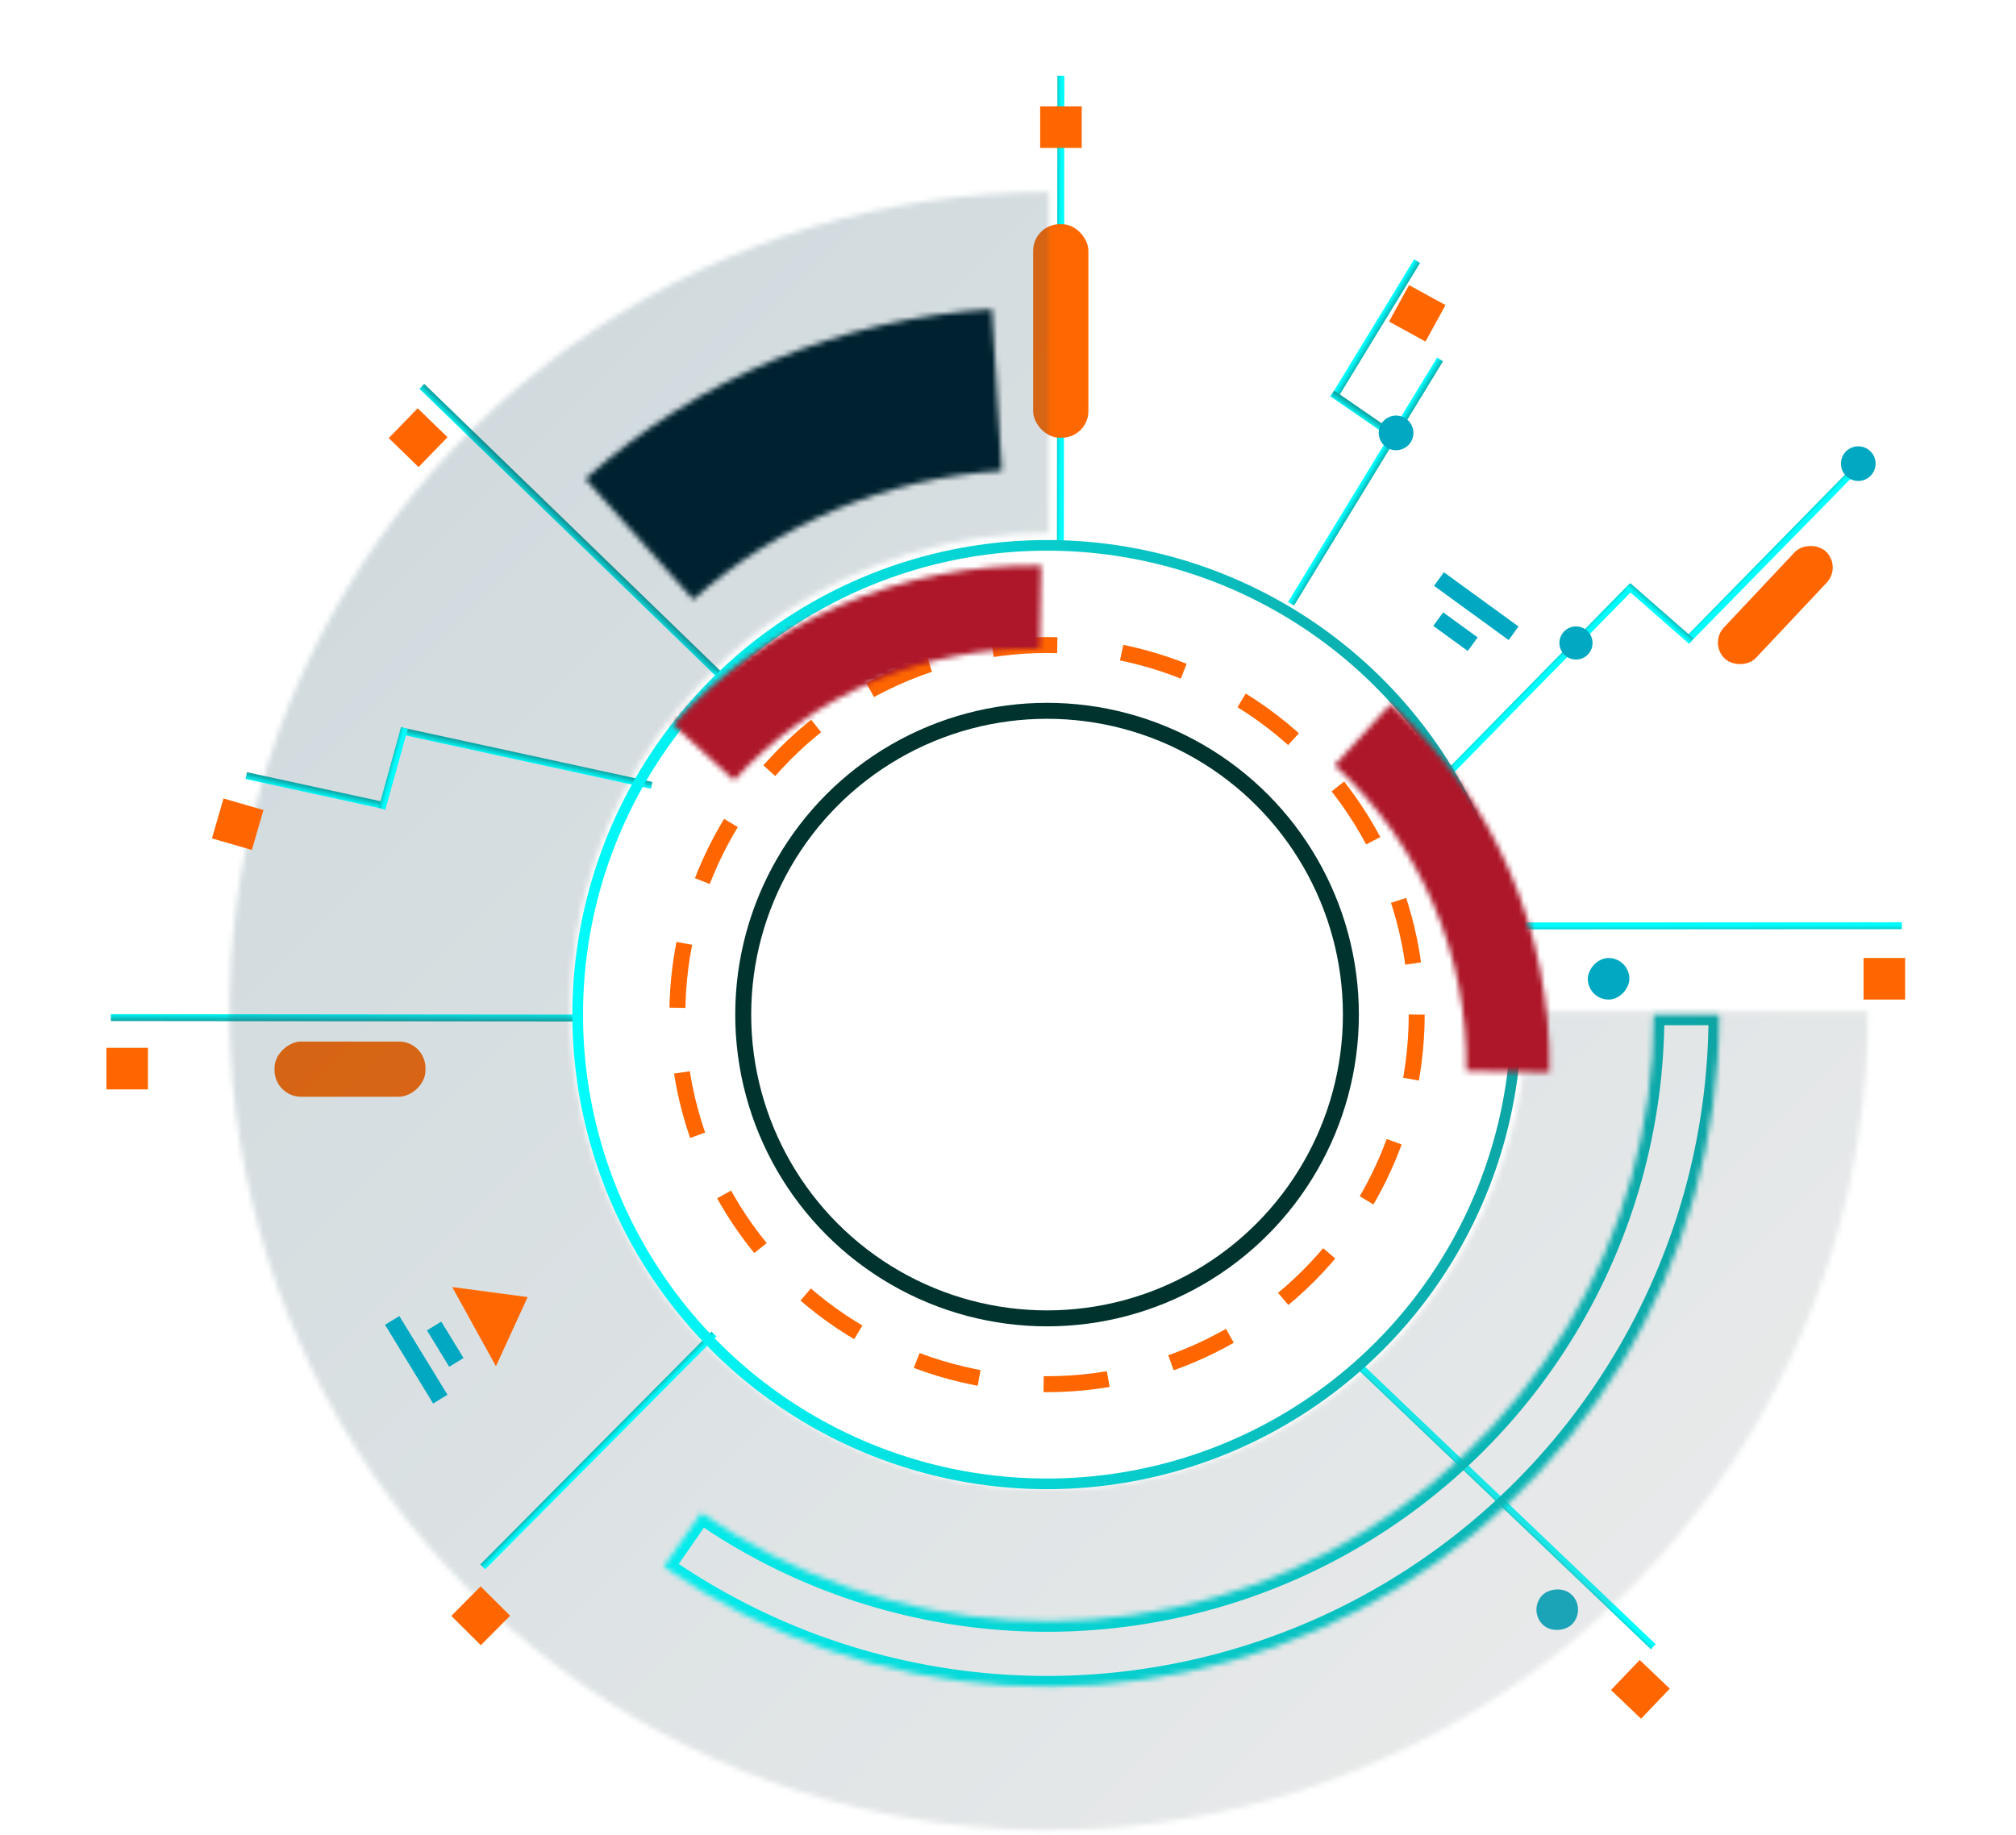 <svg width="379" height="345" viewBox="0 0 379 345" fill="none" xmlns="http://www.w3.org/2000/svg">
<g filter="url(#filter0_d)">
<rect x="-0.326" y="0.325" width="0.651" height="88.191" transform="matrix(-1 -0.001 -0.001 1 199.438 14.238)" stroke="url(#paint0_linear)" stroke-width="0.651"/>
</g>
<g filter="url(#filter1_dd)">
<rect x="194.227" y="32.153" width="10.384" height="40.153" rx="5" fill="#FF6800"/>
</g>
<g filter="url(#filter2_dd)">
<rect x="195.543" y="17.816" width="7.816" height="7.816" transform="rotate(-90 195.543 17.816)" fill="#FF6600"/>
</g>
<g filter="url(#filter3_d)">
<rect x="0.325" y="0.326" width="0.651" height="87.475" transform="matrix(-0.001 1 1 0.001 20.844 190.69)" stroke="url(#paint1_linear)" stroke-width="0.651"/>
</g>
<g filter="url(#filter4_dd)">
<rect x="51.609" y="196.226" width="10.384" height="28.384" rx="5" transform="rotate(-90 51.609 196.226)" fill="#FF6800"/>
</g>
<g filter="url(#filter5_dd)">
<rect x="27.816" y="194.843" width="7.816" height="7.816" transform="rotate(180 27.816 194.843)" fill="#FF6600"/>
</g>
<g filter="url(#filter6_d)">
<rect x="357.202" y="173.74" width="0.651" height="72.704" transform="rotate(89.968 357.202 173.74)" stroke="url(#paint2_linear)" stroke-width="0.651"/>
</g>
<g filter="url(#filter7_dd)">
<rect x="358.16" y="177.951" width="7.816" height="7.816" transform="rotate(180 358.16 177.951)" fill="#FF6600"/>
</g>
<g filter="url(#filter8_dd)">
<rect width="7.816" height="7.816" rx="3.908" transform="matrix(1 6.55671e-08 6.55671e-08 -1 298.5 177.952)" fill="#00A8C1"/>
</g>
<g filter="url(#filter9_d)">
<rect x="79.31" y="73.105" width="0.651" height="83.458" transform="rotate(-45.887 79.31 73.105)" stroke="url(#paint3_linear)" stroke-width="0.651"/>
</g>
<g filter="url(#filter10_dd)">
<rect x="78.523" y="66.768" width="7.816" height="7.816" transform="rotate(44.145 78.523 66.768)" fill="#FF6600"/>
</g>
<g filter="url(#filter11_d)">
<rect x="310.803" y="309.183" width="0.651" height="75.257" transform="rotate(133.676 310.803 309.183)" stroke="url(#paint4_linear)" stroke-width="0.651"/>
</g>
<g filter="url(#filter12_dd)">
<rect x="308.51" y="313.181" width="7.816" height="7.816" transform="rotate(-136.292 308.51 313.181)" fill="#FF6600"/>
</g>
<g filter="url(#filter13_dd)">
<rect width="7.816" height="7.816" rx="3.908" transform="matrix(0.723 0.691 0.691 -0.723 287.229 292.799)" fill="#00A8C1"/>
</g>
<mask id="path-15-inside-1" fill="white">
<path d="M351.172 190.135C351.172 220.593 342.14 250.367 325.218 275.693C308.296 301.018 284.245 320.756 256.105 332.412C227.965 344.068 197.001 347.118 167.128 341.176C137.255 335.234 109.815 320.566 88.277 299.029C66.74 277.492 52.073 250.052 46.131 220.179C40.189 190.306 43.239 159.341 54.894 131.202C66.55 103.062 86.289 79.01 111.614 62.088C136.939 45.167 166.714 36.135 197.172 36.135V100.2C179.385 100.2 161.997 105.475 147.207 115.357C132.417 125.239 120.89 139.285 114.083 155.718C107.276 172.152 105.495 190.235 108.965 207.68C112.436 225.126 121.001 241.15 133.579 253.728C146.156 266.306 162.181 274.871 179.627 278.341C197.072 281.811 215.155 280.03 231.588 273.223C248.022 266.416 262.068 254.889 271.95 240.1C281.832 225.31 287.106 207.922 287.106 190.135H351.172Z"/>
</mask>
<path d="M351.172 190.135C351.172 220.593 342.14 250.367 325.218 275.693C308.296 301.018 284.245 320.756 256.105 332.412C227.965 344.068 197.001 347.118 167.128 341.176C137.255 335.234 109.815 320.566 88.277 299.029C66.74 277.492 52.073 250.052 46.131 220.179C40.189 190.306 43.239 159.341 54.894 131.202C66.55 103.062 86.289 79.01 111.614 62.088C136.939 45.167 166.714 36.135 197.172 36.135V100.2C179.385 100.2 161.997 105.475 147.207 115.357C132.417 125.239 120.89 139.285 114.083 155.718C107.276 172.152 105.495 190.235 108.965 207.68C112.436 225.126 121.001 241.15 133.579 253.728C146.156 266.306 162.181 274.871 179.627 278.341C197.072 281.811 215.155 280.03 231.588 273.223C248.022 266.416 262.068 254.889 271.95 240.1C281.832 225.31 287.106 207.922 287.106 190.135H351.172Z" stroke="url(#paint5_linear)" stroke-opacity="0.2" stroke-width="100" mask="url(#path-15-inside-1)"/>
<g filter="url(#filter14_d)">
<rect x="91.217" y="294.62" width="0.651" height="61.041" transform="rotate(-135.21 91.217 294.62)" stroke="url(#paint6_linear)" stroke-width="0.651"/>
</g>
<g filter="url(#filter15_dd)">
<rect x="84.848" y="293.844" width="7.816" height="7.816" transform="rotate(-45.178 84.848 293.844)" fill="#FF6600"/>
</g>
<g filter="url(#filter16_d)">
<rect x="75.497" y="137.78" width="0.651" height="47.718" transform="rotate(-77.728 75.497 137.78)" stroke="url(#paint7_linear)" stroke-width="0.651"/>
</g>
<g filter="url(#filter17_d)">
<rect x="46.54" y="146.224" width="0.651" height="25.773" transform="rotate(-77.728 46.54 146.224)" stroke="url(#paint8_linear)" stroke-width="0.651"/>
</g>
<g filter="url(#filter18_dd)">
<rect x="47.355" y="149.821" width="7.816" height="7.816" transform="rotate(-163.875 47.355 149.821)" fill="#FF6600"/>
</g>
<g filter="url(#filter19_d)">
<rect x="72.207" y="151.857" width="0.651" height="15.115" transform="rotate(-164.494 72.207 151.857)" stroke="url(#paint9_linear)" stroke-width="0.651"/>
</g>
<g filter="url(#filter20_d)">
<rect x="-0.461" y="0.004" width="0.651" height="47.718" transform="matrix(-0.714 -0.7 -0.7 0.714 306.55 110.265)" stroke="url(#paint10_linear)" stroke-width="0.651"/>
</g>
<g filter="url(#filter21_d)">
<rect x="-0.461" y="0.004" width="0.651" height="45.205" transform="matrix(-0.714 -0.7 -0.7 0.714 349.167 87.615)" stroke="url(#paint11_linear)" stroke-width="0.651"/>
</g>
<g filter="url(#filter22_dd)">
<rect x="321.242" y="111.012" width="27.692" height="8.307" rx="4.154" transform="rotate(-46.764 321.242 111.012)" fill="#FF6600"/>
</g>
<g filter="url(#filter23_d)">
<rect x="-0.03" y="-0.46" width="0.651" height="15.115" transform="matrix(0.659 -0.752 -0.752 -0.659 317.191 120.279)" stroke="url(#paint12_linear)" stroke-width="0.651"/>
</g>
<circle cx="296.278" cy="120.906" r="3.115" transform="rotate(31.873 296.278 120.906)" fill="#00A8C1"/>
<circle cx="349.347" cy="87.18" r="3.257" transform="rotate(31.873 349.347 87.18)" fill="#00A8C1"/>
<g filter="url(#filter24_d)">
<mask id="path-28-inside-2" fill="white">
<path d="M323.196 190.778C323.196 213.847 316.88 236.477 304.933 256.213C292.986 275.948 275.864 292.036 255.424 302.733C234.983 313.429 212.005 318.325 188.979 316.891C165.954 315.456 143.761 307.745 124.807 294.593L131.819 284.487C148.928 296.358 168.961 303.318 189.744 304.613C210.528 305.908 231.27 301.489 249.72 291.834C268.171 282.179 283.626 267.657 294.41 249.843C305.194 232.028 310.895 211.602 310.895 190.778H323.196Z"/>
</mask>
<path d="M323.196 190.778C323.196 213.847 316.88 236.477 304.933 256.213C292.986 275.948 275.864 292.036 255.424 302.733C234.983 313.429 212.005 318.325 188.979 316.891C165.954 315.456 143.761 307.745 124.807 294.593L131.819 284.487C148.928 296.358 168.961 303.318 189.744 304.613C210.528 305.908 231.27 301.489 249.72 291.834C268.171 282.179 283.626 267.657 294.41 249.843C305.194 232.028 310.895 211.602 310.895 190.778H323.196Z" stroke="url(#paint13_linear)" stroke-width="4" mask="url(#path-28-inside-2)"/>
</g>
<mask id="path-29-inside-3" fill="white">
<path d="M110.047 90.036C131.215 71.124 158.135 59.891 186.468 58.147L188.338 88.53C166.832 89.854 146.397 98.381 130.328 112.737L110.047 90.036Z"/>
</mask>
<path d="M110.047 90.036C131.215 71.124 158.135 59.891 186.468 58.147L188.338 88.53C166.832 89.854 146.397 98.381 130.328 112.737L110.047 90.036Z" stroke="#002230" stroke-width="120" mask="url(#path-29-inside-3)"/>
<circle cx="196.839" cy="190.78" r="69.495" stroke="#FF6600" stroke-width="3" stroke-linejoin="round" stroke-dasharray="12.2 12.2"/>
<circle cx="196.842" cy="190.777" r="57.12" stroke="#00332D" stroke-width="3" stroke-linejoin="round"/>
<g filter="url(#filter25_d)">
<rect x="270.28" y="67.687" width="0.651" height="53.173" transform="rotate(31.372 270.28 67.687)" stroke="url(#paint14_linear)" stroke-width="0.651"/>
</g>
<g filter="url(#filter26_d)">
<rect x="265.962" y="49.212" width="0.651" height="29.045" transform="rotate(31.372 265.962 49.212)" stroke="url(#paint15_linear)" stroke-width="0.651"/>
</g>
<g filter="url(#filter27_dd)">
<rect width="7.816" height="7.816" transform="matrix(0.481 -0.877 -0.877 -0.481 267.988 54.222)" fill="#FF6600"/>
</g>
<g filter="url(#filter28_d)">
<rect x="250.545" y="74.426" width="0.651" height="15.115" transform="rotate(-55.394 250.545 74.426)" stroke="url(#paint16_linear)" stroke-width="0.651"/>
</g>
<circle r="3.257" transform="matrix(-0.72 -0.694 -0.694 0.72 262.458 81.4)" fill="#00A8C1"/>
<g filter="url(#filter29_dd)">
<path d="M99.196 233.896L93.233 246.898L85.017 232.011L99.196 233.896Z" fill="#FF6800"/>
</g>
<g filter="url(#filter30_dd)">
<rect x="72.383" y="239.105" width="3.154" height="17.345" transform="rotate(-31.436 72.383 239.105)" fill="#00A8C1"/>
</g>
<g filter="url(#filter31_dd)">
<rect x="80.266" y="240.155" width="3.154" height="8.021" transform="rotate(-31.436 80.266 240.155)" fill="#00A8C1"/>
</g>
<g filter="url(#filter32_dd)">
<rect x="285.475" y="107.803" width="3.154" height="17.345" transform="rotate(126.024 285.475 107.803)" fill="#00A8C1"/>
</g>
<g filter="url(#filter33_dd)">
<rect x="277.791" y="109.855" width="3.154" height="8.021" transform="rotate(126.024 277.791 109.855)" fill="#00A8C1"/>
</g>
<g filter="url(#filter34_d)">
<circle cx="196.837" cy="190.779" r="88.232" stroke="url(#paint17_linear)" stroke-width="2"/>
</g>
<g filter="url(#filter35_dd)">
<mask id="path-43-inside-4" fill="white">
<path d="M126.477 126.183C135.251 116.592 145.962 108.973 157.901 103.831C169.84 98.688 182.734 96.138 195.732 96.35L195.477 111.96C184.689 111.784 173.987 113.901 164.078 118.169C154.168 122.438 145.278 128.761 137.995 136.721L126.477 126.183Z"/>
</mask>
<path d="M126.477 126.183C135.251 116.592 145.962 108.973 157.901 103.831C169.84 98.688 182.734 96.138 195.732 96.35L195.477 111.96C184.689 111.784 173.987 113.901 164.078 118.169C154.168 122.438 145.278 128.761 137.995 136.721L126.477 126.183Z" stroke="#AD1729" stroke-width="40" mask="url(#path-43-inside-4)"/>
</g>
<g filter="url(#filter36_dd)">
<mask id="path-44-inside-5" fill="white">
<path d="M261.436 122.368C271.027 131.143 278.646 141.854 283.789 153.793C288.931 165.731 291.481 178.626 291.269 191.623L275.659 191.369C275.835 180.581 273.719 169.878 269.45 159.969C265.182 150.06 258.858 141.17 250.898 133.887L261.436 122.368Z"/>
</mask>
<path d="M261.436 122.368C271.027 131.143 278.646 141.854 283.789 153.793C288.931 165.731 291.481 178.626 291.269 191.623L275.659 191.369C275.835 180.581 273.719 169.878 269.45 159.969C265.182 150.06 258.858 141.17 250.898 133.887L261.436 122.368Z" stroke="#AD1729" stroke-width="40" mask="url(#path-44-inside-5)"/>
</g>
<defs>
<filter id="filter0_d" x="191.736" y="7.237" width="15.353" height="102.843" filterUnits="userSpaceOnUse" color-interpolation-filters="sRGB">
<feFlood flood-opacity="0" result="BackgroundImageFix"/>
<feColorMatrix in="SourceAlpha" type="matrix" values="0 0 0 0 0 0 0 0 0 0 0 0 0 0 0 0 0 0 127 0"/>
<feOffset/>
<feGaussianBlur stdDeviation="3.5"/>
<feColorMatrix type="matrix" values="0 0 0 0 0 0 0 0 0 0.988 0 0 0 0 0.988 0 0 0 1 0"/>
<feBlend mode="normal" in2="BackgroundImageFix" result="effect1_dropShadow"/>
<feBlend mode="normal" in="SourceGraphic" in2="effect1_dropShadow" result="shape"/>
</filter>
<filter id="filter1_dd" x="174.227" y="22.153" width="50.384" height="80.153" filterUnits="userSpaceOnUse" color-interpolation-filters="sRGB">
<feFlood flood-opacity="0" result="BackgroundImageFix"/>
<feColorMatrix in="SourceAlpha" type="matrix" values="0 0 0 0 0 0 0 0 0 0 0 0 0 0 0 0 0 0 127 0"/>
<feOffset dy="10"/>
<feGaussianBlur stdDeviation="10"/>
<feColorMatrix type="matrix" values="0 0 0 0 1 0 0 0 0 0.408 0 0 0 0 0.004 0 0 0 0.33 0"/>
<feBlend mode="normal" in2="BackgroundImageFix" result="effect1_dropShadow"/>
<feColorMatrix in="SourceAlpha" type="matrix" values="0 0 0 0 0 0 0 0 0 0 0 0 0 0 0 0 0 0 127 0"/>
<feOffset/>
<feGaussianBlur stdDeviation="3.5"/>
<feColorMatrix type="matrix" values="0 0 0 0 1 0 0 0 0 0.408 0 0 0 0 0.004 0 0 0 1 0"/>
<feBlend mode="normal" in2="effect1_dropShadow" result="effect2_dropShadow"/>
<feBlend mode="normal" in="SourceGraphic" in2="effect2_dropShadow" result="shape"/>
</filter>
<filter id="filter2_dd" x="175.543" y="0" width="47.816" height="47.816" filterUnits="userSpaceOnUse" color-interpolation-filters="sRGB">
<feFlood flood-opacity="0" result="BackgroundImageFix"/>
<feColorMatrix in="SourceAlpha" type="matrix" values="0 0 0 0 0 0 0 0 0 0 0 0 0 0 0 0 0 0 127 0"/>
<feOffset dy="10"/>
<feGaussianBlur stdDeviation="10"/>
<feColorMatrix type="matrix" values="0 0 0 0 1 0 0 0 0 0.408 0 0 0 0 0.004 0 0 0 0.33 0"/>
<feBlend mode="normal" in2="BackgroundImageFix" result="effect1_dropShadow"/>
<feColorMatrix in="SourceAlpha" type="matrix" values="0 0 0 0 0 0 0 0 0 0 0 0 0 0 0 0 0 0 127 0"/>
<feOffset/>
<feGaussianBlur stdDeviation="3.5"/>
<feColorMatrix type="matrix" values="0 0 0 0 1 0 0 0 0 0.408 0 0 0 0 0.004 0 0 0 1 0"/>
<feBlend mode="normal" in2="effect1_dropShadow" result="effect2_dropShadow"/>
<feBlend mode="normal" in="SourceGraphic" in2="effect2_dropShadow" result="shape"/>
</filter>
<filter id="filter3_d" x="13.844" y="183.689" width="102.127" height="15.353" filterUnits="userSpaceOnUse" color-interpolation-filters="sRGB">
<feFlood flood-opacity="0" result="BackgroundImageFix"/>
<feColorMatrix in="SourceAlpha" type="matrix" values="0 0 0 0 0 0 0 0 0 0 0 0 0 0 0 0 0 0 127 0"/>
<feOffset/>
<feGaussianBlur stdDeviation="3.5"/>
<feColorMatrix type="matrix" values="0 0 0 0 0 0 0 0 0 0.988 0 0 0 0 0.988 0 0 0 1 0"/>
<feBlend mode="normal" in2="BackgroundImageFix" result="effect1_dropShadow"/>
<feBlend mode="normal" in="SourceGraphic" in2="effect1_dropShadow" result="shape"/>
</filter>
<filter id="filter4_dd" x="31.609" y="175.841" width="68.384" height="50.384" filterUnits="userSpaceOnUse" color-interpolation-filters="sRGB">
<feFlood flood-opacity="0" result="BackgroundImageFix"/>
<feColorMatrix in="SourceAlpha" type="matrix" values="0 0 0 0 0 0 0 0 0 0 0 0 0 0 0 0 0 0 127 0"/>
<feOffset dy="10"/>
<feGaussianBlur stdDeviation="10"/>
<feColorMatrix type="matrix" values="0 0 0 0 1 0 0 0 0 0.408 0 0 0 0 0.004 0 0 0 0.33 0"/>
<feBlend mode="normal" in2="BackgroundImageFix" result="effect1_dropShadow"/>
<feColorMatrix in="SourceAlpha" type="matrix" values="0 0 0 0 0 0 0 0 0 0 0 0 0 0 0 0 0 0 127 0"/>
<feOffset/>
<feGaussianBlur stdDeviation="3.5"/>
<feColorMatrix type="matrix" values="0 0 0 0 1 0 0 0 0 0.408 0 0 0 0 0.004 0 0 0 1 0"/>
<feBlend mode="normal" in2="effect1_dropShadow" result="effect2_dropShadow"/>
<feBlend mode="normal" in="SourceGraphic" in2="effect2_dropShadow" result="shape"/>
</filter>
<filter id="filter5_dd" x="0" y="177.026" width="47.816" height="47.816" filterUnits="userSpaceOnUse" color-interpolation-filters="sRGB">
<feFlood flood-opacity="0" result="BackgroundImageFix"/>
<feColorMatrix in="SourceAlpha" type="matrix" values="0 0 0 0 0 0 0 0 0 0 0 0 0 0 0 0 0 0 127 0"/>
<feOffset dy="10"/>
<feGaussianBlur stdDeviation="10"/>
<feColorMatrix type="matrix" values="0 0 0 0 1 0 0 0 0 0.408 0 0 0 0 0.004 0 0 0 0.33 0"/>
<feBlend mode="normal" in2="BackgroundImageFix" result="effect1_dropShadow"/>
<feColorMatrix in="SourceAlpha" type="matrix" values="0 0 0 0 0 0 0 0 0 0 0 0 0 0 0 0 0 0 127 0"/>
<feOffset/>
<feGaussianBlur stdDeviation="3.5"/>
<feColorMatrix type="matrix" values="0 0 0 0 1 0 0 0 0 0.408 0 0 0 0 0.004 0 0 0 1 0"/>
<feBlend mode="normal" in2="effect1_dropShadow" result="effect2_dropShadow"/>
<feBlend mode="normal" in="SourceGraphic" in2="effect2_dropShadow" result="shape"/>
</filter>
<filter id="filter6_d" x="277.172" y="166.414" width="87.356" height="15.344" filterUnits="userSpaceOnUse" color-interpolation-filters="sRGB">
<feFlood flood-opacity="0" result="BackgroundImageFix"/>
<feColorMatrix in="SourceAlpha" type="matrix" values="0 0 0 0 0 0 0 0 0 0 0 0 0 0 0 0 0 0 127 0"/>
<feOffset/>
<feGaussianBlur stdDeviation="3.5"/>
<feColorMatrix type="matrix" values="0 0 0 0 0 0 0 0 0 0.988 0 0 0 0 0.988 0 0 0 1 0"/>
<feBlend mode="normal" in2="BackgroundImageFix" result="effect1_dropShadow"/>
<feBlend mode="normal" in="SourceGraphic" in2="effect1_dropShadow" result="shape"/>
</filter>
<filter id="filter7_dd" x="330.344" y="160.135" width="47.816" height="47.816" filterUnits="userSpaceOnUse" color-interpolation-filters="sRGB">
<feFlood flood-opacity="0" result="BackgroundImageFix"/>
<feColorMatrix in="SourceAlpha" type="matrix" values="0 0 0 0 0 0 0 0 0 0 0 0 0 0 0 0 0 0 127 0"/>
<feOffset dy="10"/>
<feGaussianBlur stdDeviation="10"/>
<feColorMatrix type="matrix" values="0 0 0 0 1 0 0 0 0 0.408 0 0 0 0 0.004 0 0 0 0.33 0"/>
<feBlend mode="normal" in2="BackgroundImageFix" result="effect1_dropShadow"/>
<feColorMatrix in="SourceAlpha" type="matrix" values="0 0 0 0 0 0 0 0 0 0 0 0 0 0 0 0 0 0 127 0"/>
<feOffset/>
<feGaussianBlur stdDeviation="3.5"/>
<feColorMatrix type="matrix" values="0 0 0 0 1 0 0 0 0 0.408 0 0 0 0 0.004 0 0 0 1 0"/>
<feBlend mode="normal" in2="effect1_dropShadow" result="effect2_dropShadow"/>
<feBlend mode="normal" in="SourceGraphic" in2="effect2_dropShadow" result="shape"/>
</filter>
<filter id="filter8_dd" x="278.5" y="160.136" width="47.816" height="47.816" filterUnits="userSpaceOnUse" color-interpolation-filters="sRGB">
<feFlood flood-opacity="0" result="BackgroundImageFix"/>
<feColorMatrix in="SourceAlpha" type="matrix" values="0 0 0 0 0 0 0 0 0 0 0 0 0 0 0 0 0 0 127 0"/>
<feOffset dy="10"/>
<feGaussianBlur stdDeviation="10"/>
<feColorMatrix type="matrix" values="0 0 0 0 0 0 0 0 0 0.988 0 0 0 0 0.988 0 0 0 0.33 0"/>
<feBlend mode="normal" in2="BackgroundImageFix" result="effect1_dropShadow"/>
<feColorMatrix in="SourceAlpha" type="matrix" values="0 0 0 0 0 0 0 0 0 0 0 0 0 0 0 0 0 0 127 0"/>
<feOffset/>
<feGaussianBlur stdDeviation="3.5"/>
<feColorMatrix type="matrix" values="0 0 0 0 0 0 0 0 0 0.988 0 0 0 0 0.988 0 0 0 1 0"/>
<feBlend mode="normal" in2="effect1_dropShadow" result="effect2_dropShadow"/>
<feBlend mode="normal" in="SourceGraphic" in2="effect2_dropShadow" result="shape"/>
</filter>
<filter id="filter9_d" x="71.85" y="65.177" width="75.295" height="73.481" filterUnits="userSpaceOnUse" color-interpolation-filters="sRGB">
<feFlood flood-opacity="0" result="BackgroundImageFix"/>
<feColorMatrix in="SourceAlpha" type="matrix" values="0 0 0 0 0 0 0 0 0 0 0 0 0 0 0 0 0 0 127 0"/>
<feOffset/>
<feGaussianBlur stdDeviation="3.5"/>
<feColorMatrix type="matrix" values="0 0 0 0 0 0 0 0 0 0.988 0 0 0 0 0.988 0 0 0 1 0"/>
<feBlend mode="normal" in2="BackgroundImageFix" result="effect1_dropShadow"/>
<feBlend mode="normal" in="SourceGraphic" in2="effect1_dropShadow" result="shape"/>
</filter>
<filter id="filter10_dd" x="53.08" y="56.768" width="51.052" height="51.052" filterUnits="userSpaceOnUse" color-interpolation-filters="sRGB">
<feFlood flood-opacity="0" result="BackgroundImageFix"/>
<feColorMatrix in="SourceAlpha" type="matrix" values="0 0 0 0 0 0 0 0 0 0 0 0 0 0 0 0 0 0 127 0"/>
<feOffset dy="10"/>
<feGaussianBlur stdDeviation="10"/>
<feColorMatrix type="matrix" values="0 0 0 0 1 0 0 0 0 0.408 0 0 0 0 0.004 0 0 0 0.33 0"/>
<feBlend mode="normal" in2="BackgroundImageFix" result="effect1_dropShadow"/>
<feColorMatrix in="SourceAlpha" type="matrix" values="0 0 0 0 0 0 0 0 0 0 0 0 0 0 0 0 0 0 127 0"/>
<feOffset/>
<feGaussianBlur stdDeviation="3.5"/>
<feColorMatrix type="matrix" values="0 0 0 0 1 0 0 0 0 0.408 0 0 0 0 0.004 0 0 0 1 0"/>
<feBlend mode="normal" in2="effect1_dropShadow" result="effect2_dropShadow"/>
<feBlend mode="normal" in="SourceGraphic" in2="effect2_dropShadow" result="shape"/>
</filter>
<filter id="filter11_d" x="248.463" y="249.752" width="69.801" height="67.362" filterUnits="userSpaceOnUse" color-interpolation-filters="sRGB">
<feFlood flood-opacity="0" result="BackgroundImageFix"/>
<feColorMatrix in="SourceAlpha" type="matrix" values="0 0 0 0 0 0 0 0 0 0 0 0 0 0 0 0 0 0 127 0"/>
<feOffset/>
<feGaussianBlur stdDeviation="3.5"/>
<feColorMatrix type="matrix" values="0 0 0 0 0 0 0 0 0 0.988 0 0 0 0 0.988 0 0 0 1 0"/>
<feBlend mode="normal" in2="BackgroundImageFix" result="effect1_dropShadow"/>
<feBlend mode="normal" in="SourceGraphic" in2="effect1_dropShadow" result="shape"/>
</filter>
<filter id="filter12_dd" x="282.859" y="292.13" width="51.051" height="51.051" filterUnits="userSpaceOnUse" color-interpolation-filters="sRGB">
<feFlood flood-opacity="0" result="BackgroundImageFix"/>
<feColorMatrix in="SourceAlpha" type="matrix" values="0 0 0 0 0 0 0 0 0 0 0 0 0 0 0 0 0 0 127 0"/>
<feOffset dy="10"/>
<feGaussianBlur stdDeviation="10"/>
<feColorMatrix type="matrix" values="0 0 0 0 1 0 0 0 0 0.408 0 0 0 0 0.004 0 0 0 0.33 0"/>
<feBlend mode="normal" in2="BackgroundImageFix" result="effect1_dropShadow"/>
<feColorMatrix in="SourceAlpha" type="matrix" values="0 0 0 0 0 0 0 0 0 0 0 0 0 0 0 0 0 0 127 0"/>
<feOffset/>
<feGaussianBlur stdDeviation="3.5"/>
<feColorMatrix type="matrix" values="0 0 0 0 1 0 0 0 0 0.408 0 0 0 0 0.004 0 0 0 1 0"/>
<feBlend mode="normal" in2="effect1_dropShadow" result="effect2_dropShadow"/>
<feBlend mode="normal" in="SourceGraphic" in2="effect2_dropShadow" result="shape"/>
</filter>
<filter id="filter13_dd" x="267.229" y="277.149" width="51.051" height="51.051" filterUnits="userSpaceOnUse" color-interpolation-filters="sRGB">
<feFlood flood-opacity="0" result="BackgroundImageFix"/>
<feColorMatrix in="SourceAlpha" type="matrix" values="0 0 0 0 0 0 0 0 0 0 0 0 0 0 0 0 0 0 127 0"/>
<feOffset dy="10"/>
<feGaussianBlur stdDeviation="10"/>
<feColorMatrix type="matrix" values="0 0 0 0 0 0 0 0 0 0.988 0 0 0 0 0.988 0 0 0 0.33 0"/>
<feBlend mode="normal" in2="BackgroundImageFix" result="effect1_dropShadow"/>
<feColorMatrix in="SourceAlpha" type="matrix" values="0 0 0 0 0 0 0 0 0 0 0 0 0 0 0 0 0 0 127 0"/>
<feOffset/>
<feGaussianBlur stdDeviation="3.5"/>
<feColorMatrix type="matrix" values="0 0 0 0 0 0 0 0 0 0.988 0 0 0 0 0.988 0 0 0 1 0"/>
<feBlend mode="normal" in2="effect1_dropShadow" result="effect2_dropShadow"/>
<feBlend mode="normal" in="SourceGraphic" in2="effect2_dropShadow" result="shape"/>
</filter>
<filter id="filter14_d" x="83.295" y="243.38" width="58.387" height="58.701" filterUnits="userSpaceOnUse" color-interpolation-filters="sRGB">
<feFlood flood-opacity="0" result="BackgroundImageFix"/>
<feColorMatrix in="SourceAlpha" type="matrix" values="0 0 0 0 0 0 0 0 0 0 0 0 0 0 0 0 0 0 127 0"/>
<feOffset/>
<feGaussianBlur stdDeviation="3.5"/>
<feColorMatrix type="matrix" values="0 0 0 0 0 0 0 0 0 0.988 0 0 0 0 0.988 0 0 0 1 0"/>
<feBlend mode="normal" in2="BackgroundImageFix" result="effect1_dropShadow"/>
<feBlend mode="normal" in="SourceGraphic" in2="effect1_dropShadow" result="shape"/>
</filter>
<filter id="filter15_dd" x="64.848" y="278.3" width="51.053" height="51.053" filterUnits="userSpaceOnUse" color-interpolation-filters="sRGB">
<feFlood flood-opacity="0" result="BackgroundImageFix"/>
<feColorMatrix in="SourceAlpha" type="matrix" values="0 0 0 0 0 0 0 0 0 0 0 0 0 0 0 0 0 0 127 0"/>
<feOffset dy="10"/>
<feGaussianBlur stdDeviation="10"/>
<feColorMatrix type="matrix" values="0 0 0 0 1 0 0 0 0 0.408 0 0 0 0 0.004 0 0 0 0.33 0"/>
<feBlend mode="normal" in2="BackgroundImageFix" result="effect1_dropShadow"/>
<feColorMatrix in="SourceAlpha" type="matrix" values="0 0 0 0 0 0 0 0 0 0 0 0 0 0 0 0 0 0 127 0"/>
<feOffset/>
<feGaussianBlur stdDeviation="3.5"/>
<feColorMatrix type="matrix" values="0 0 0 0 1 0 0 0 0 0.408 0 0 0 0 0.004 0 0 0 1 0"/>
<feBlend mode="normal" in2="effect1_dropShadow" result="effect2_dropShadow"/>
<feBlend mode="normal" in="SourceGraphic" in2="effect2_dropShadow" result="shape"/>
</filter>
<filter id="filter16_d" x="68.109" y="129.757" width="61.541" height="25.553" filterUnits="userSpaceOnUse" color-interpolation-filters="sRGB">
<feFlood flood-opacity="0" result="BackgroundImageFix"/>
<feColorMatrix in="SourceAlpha" type="matrix" values="0 0 0 0 0 0 0 0 0 0 0 0 0 0 0 0 0 0 127 0"/>
<feOffset/>
<feGaussianBlur stdDeviation="3.5"/>
<feColorMatrix type="matrix" values="0 0 0 0 0 0 0 0 0 0.988 0 0 0 0 0.988 0 0 0 1 0"/>
<feBlend mode="normal" in2="BackgroundImageFix" result="effect1_dropShadow"/>
<feBlend mode="normal" in="SourceGraphic" in2="effect1_dropShadow" result="shape"/>
</filter>
<filter id="filter17_d" x="39.152" y="138.2" width="40.098" height="20.889" filterUnits="userSpaceOnUse" color-interpolation-filters="sRGB">
<feFlood flood-opacity="0" result="BackgroundImageFix"/>
<feColorMatrix in="SourceAlpha" type="matrix" values="0 0 0 0 0 0 0 0 0 0 0 0 0 0 0 0 0 0 127 0"/>
<feOffset/>
<feGaussianBlur stdDeviation="3.5"/>
<feColorMatrix type="matrix" values="0 0 0 0 0 0 0 0 0 0.988 0 0 0 0 0.988 0 0 0 1 0"/>
<feBlend mode="normal" in2="BackgroundImageFix" result="effect1_dropShadow"/>
<feBlend mode="normal" in="SourceGraphic" in2="effect1_dropShadow" result="shape"/>
</filter>
<filter id="filter18_dd" x="19.848" y="130.142" width="49.679" height="49.679" filterUnits="userSpaceOnUse" color-interpolation-filters="sRGB">
<feFlood flood-opacity="0" result="BackgroundImageFix"/>
<feColorMatrix in="SourceAlpha" type="matrix" values="0 0 0 0 0 0 0 0 0 0 0 0 0 0 0 0 0 0 127 0"/>
<feOffset dy="10"/>
<feGaussianBlur stdDeviation="10"/>
<feColorMatrix type="matrix" values="0 0 0 0 1 0 0 0 0 0.408 0 0 0 0 0.004 0 0 0 0.33 0"/>
<feBlend mode="normal" in2="BackgroundImageFix" result="effect1_dropShadow"/>
<feColorMatrix in="SourceAlpha" type="matrix" values="0 0 0 0 0 0 0 0 0 0 0 0 0 0 0 0 0 0 127 0"/>
<feOffset/>
<feGaussianBlur stdDeviation="3.5"/>
<feColorMatrix type="matrix" values="0 0 0 0 1 0 0 0 0 0.408 0 0 0 0 0.004 0 0 0 1 0"/>
<feBlend mode="normal" in2="effect1_dropShadow" result="effect2_dropShadow"/>
<feBlend mode="normal" in="SourceGraphic" in2="effect2_dropShadow" result="shape"/>
</filter>
<filter id="filter19_d" x="64.178" y="129.717" width="19.47" height="29.541" filterUnits="userSpaceOnUse" color-interpolation-filters="sRGB">
<feFlood flood-opacity="0" result="BackgroundImageFix"/>
<feColorMatrix in="SourceAlpha" type="matrix" values="0 0 0 0 0 0 0 0 0 0 0 0 0 0 0 0 0 0 127 0"/>
<feOffset/>
<feGaussianBlur stdDeviation="3.5"/>
<feColorMatrix type="matrix" values="0 0 0 0 0 0 0 0 0 0.988 0 0 0 0 0.988 0 0 0 1 0"/>
<feBlend mode="normal" in2="BackgroundImageFix" result="effect1_dropShadow"/>
<feBlend mode="normal" in="SourceGraphic" in2="effect1_dropShadow" result="shape"/>
</filter>
<filter id="filter20_d" x="265.533" y="102.674" width="48.802" height="49.441" filterUnits="userSpaceOnUse" color-interpolation-filters="sRGB">
<feFlood flood-opacity="0" result="BackgroundImageFix"/>
<feColorMatrix in="SourceAlpha" type="matrix" values="0 0 0 0 0 0 0 0 0 0 0 0 0 0 0 0 0 0 127 0"/>
<feOffset/>
<feGaussianBlur stdDeviation="3.5"/>
<feColorMatrix type="matrix" values="0 0 0 0 0 0 0 0 0 0.988 0 0 0 0 0.988 0 0 0 1 0"/>
<feBlend mode="normal" in2="BackgroundImageFix" result="effect1_dropShadow"/>
<feBlend mode="normal" in="SourceGraphic" in2="effect1_dropShadow" result="shape"/>
</filter>
<filter id="filter21_d" x="309.91" y="80.024" width="47.042" height="47.648" filterUnits="userSpaceOnUse" color-interpolation-filters="sRGB">
<feFlood flood-opacity="0" result="BackgroundImageFix"/>
<feColorMatrix in="SourceAlpha" type="matrix" values="0 0 0 0 0 0 0 0 0 0 0 0 0 0 0 0 0 0 127 0"/>
<feOffset/>
<feGaussianBlur stdDeviation="3.5"/>
<feColorMatrix type="matrix" values="0 0 0 0 0 0 0 0 0 0.988 0 0 0 0 0.988 0 0 0 1 0"/>
<feBlend mode="normal" in2="BackgroundImageFix" result="effect1_dropShadow"/>
<feBlend mode="normal" in="SourceGraphic" in2="effect1_dropShadow" result="shape"/>
</filter>
<filter id="filter22_dd" x="301.242" y="80.837" width="65.021" height="65.865" filterUnits="userSpaceOnUse" color-interpolation-filters="sRGB">
<feFlood flood-opacity="0" result="BackgroundImageFix"/>
<feColorMatrix in="SourceAlpha" type="matrix" values="0 0 0 0 0 0 0 0 0 0 0 0 0 0 0 0 0 0 127 0"/>
<feOffset dy="10"/>
<feGaussianBlur stdDeviation="10"/>
<feColorMatrix type="matrix" values="0 0 0 0 1 0 0 0 0 0.408 0 0 0 0 0.004 0 0 0 0.33 0"/>
<feBlend mode="normal" in2="BackgroundImageFix" result="effect1_dropShadow"/>
<feColorMatrix in="SourceAlpha" type="matrix" values="0 0 0 0 0 0 0 0 0 0 0 0 0 0 0 0 0 0 127 0"/>
<feOffset/>
<feGaussianBlur stdDeviation="3.5"/>
<feColorMatrix type="matrix" values="0 0 0 0 1 0 0 0 0 0.408 0 0 0 0 0.004 0 0 0 1 0"/>
<feBlend mode="normal" in2="effect1_dropShadow" result="effect2_dropShadow"/>
<feBlend mode="normal" in="SourceGraphic" in2="effect2_dropShadow" result="shape"/>
</filter>
<filter id="filter23_d" x="298.688" y="102.696" width="26.719" height="25.368" filterUnits="userSpaceOnUse" color-interpolation-filters="sRGB">
<feFlood flood-opacity="0" result="BackgroundImageFix"/>
<feColorMatrix in="SourceAlpha" type="matrix" values="0 0 0 0 0 0 0 0 0 0 0 0 0 0 0 0 0 0 127 0"/>
<feOffset/>
<feGaussianBlur stdDeviation="3.5"/>
<feColorMatrix type="matrix" values="0 0 0 0 0 0 0 0 0 0.988 0 0 0 0 0.988 0 0 0 1 0"/>
<feBlend mode="normal" in2="BackgroundImageFix" result="effect1_dropShadow"/>
<feBlend mode="normal" in="SourceGraphic" in2="effect1_dropShadow" result="shape"/>
</filter>
<filter id="filter24_d" x="117.807" y="183.777" width="212.389" height="140.358" filterUnits="userSpaceOnUse" color-interpolation-filters="sRGB">
<feFlood flood-opacity="0" result="BackgroundImageFix"/>
<feColorMatrix in="SourceAlpha" type="matrix" values="0 0 0 0 0 0 0 0 0 0 0 0 0 0 0 0 0 0 127 0"/>
<feOffset/>
<feGaussianBlur stdDeviation="3.5"/>
<feColorMatrix type="matrix" values="0 0 0 0 0 0 0 0 0 0.988 0 0 0 0 0.988 0 0 0 1 0"/>
<feBlend mode="normal" in2="BackgroundImageFix" result="effect1_dropShadow"/>
<feBlend mode="normal" in="SourceGraphic" in2="effect1_dropShadow" result="shape"/>
</filter>
<filter id="filter25_d" x="235.152" y="60.239" width="43.133" height="60.634" filterUnits="userSpaceOnUse" color-interpolation-filters="sRGB">
<feFlood flood-opacity="0" result="BackgroundImageFix"/>
<feColorMatrix in="SourceAlpha" type="matrix" values="0 0 0 0 0 0 0 0 0 0 0 0 0 0 0 0 0 0 127 0"/>
<feOffset/>
<feGaussianBlur stdDeviation="3.5"/>
<feColorMatrix type="matrix" values="0 0 0 0 0 0 0 0 0 0.988 0 0 0 0 0.988 0 0 0 1 0"/>
<feBlend mode="normal" in2="BackgroundImageFix" result="effect1_dropShadow"/>
<feBlend mode="normal" in="SourceGraphic" in2="effect1_dropShadow" result="shape"/>
</filter>
<filter id="filter26_d" x="243.395" y="41.765" width="30.572" height="40.033" filterUnits="userSpaceOnUse" color-interpolation-filters="sRGB">
<feFlood flood-opacity="0" result="BackgroundImageFix"/>
<feColorMatrix in="SourceAlpha" type="matrix" values="0 0 0 0 0 0 0 0 0 0 0 0 0 0 0 0 0 0 127 0"/>
<feOffset/>
<feGaussianBlur stdDeviation="3.5"/>
<feColorMatrix type="matrix" values="0 0 0 0 0 0 0 0 0 0.988 0 0 0 0 0.988 0 0 0 1 0"/>
<feBlend mode="normal" in2="BackgroundImageFix" result="effect1_dropShadow"/>
<feBlend mode="normal" in="SourceGraphic" in2="effect1_dropShadow" result="shape"/>
</filter>
<filter id="filter27_dd" x="241.137" y="33.609" width="50.612" height="50.612" filterUnits="userSpaceOnUse" color-interpolation-filters="sRGB">
<feFlood flood-opacity="0" result="BackgroundImageFix"/>
<feColorMatrix in="SourceAlpha" type="matrix" values="0 0 0 0 0 0 0 0 0 0 0 0 0 0 0 0 0 0 127 0"/>
<feOffset dy="10"/>
<feGaussianBlur stdDeviation="10"/>
<feColorMatrix type="matrix" values="0 0 0 0 1 0 0 0 0 0.408 0 0 0 0 0.004 0 0 0 0.33 0"/>
<feBlend mode="normal" in2="BackgroundImageFix" result="effect1_dropShadow"/>
<feColorMatrix in="SourceAlpha" type="matrix" values="0 0 0 0 0 0 0 0 0 0 0 0 0 0 0 0 0 0 127 0"/>
<feOffset/>
<feGaussianBlur stdDeviation="3.5"/>
<feColorMatrix type="matrix" values="0 0 0 0 1 0 0 0 0 0.408 0 0 0 0 0.004 0 0 0 1 0"/>
<feBlend mode="normal" in2="effect1_dropShadow" result="effect2_dropShadow"/>
<feBlend mode="normal" in="SourceGraphic" in2="effect2_dropShadow" result="shape"/>
</filter>
<filter id="filter28_d" x="243.092" y="66.436" width="27.717" height="24.027" filterUnits="userSpaceOnUse" color-interpolation-filters="sRGB">
<feFlood flood-opacity="0" result="BackgroundImageFix"/>
<feColorMatrix in="SourceAlpha" type="matrix" values="0 0 0 0 0 0 0 0 0 0 0 0 0 0 0 0 0 0 127 0"/>
<feOffset/>
<feGaussianBlur stdDeviation="3.5"/>
<feColorMatrix type="matrix" values="0 0 0 0 0 0 0 0 0 0.988 0 0 0 0 0.988 0 0 0 1 0"/>
<feBlend mode="normal" in2="BackgroundImageFix" result="effect1_dropShadow"/>
<feBlend mode="normal" in="SourceGraphic" in2="effect1_dropShadow" result="shape"/>
</filter>
<filter id="filter29_dd" x="65.018" y="216.453" width="58.287" height="60.444" filterUnits="userSpaceOnUse" color-interpolation-filters="sRGB">
<feFlood flood-opacity="0" result="BackgroundImageFix"/>
<feColorMatrix in="SourceAlpha" type="matrix" values="0 0 0 0 0 0 0 0 0 0 0 0 0 0 0 0 0 0 127 0"/>
<feOffset dy="10"/>
<feGaussianBlur stdDeviation="10"/>
<feColorMatrix type="matrix" values="0 0 0 0 1 0 0 0 0 0.408 0 0 0 0 0.004 0 0 0 0.33 0"/>
<feBlend mode="normal" in2="BackgroundImageFix" result="effect1_dropShadow"/>
<feColorMatrix in="SourceAlpha" type="matrix" values="0 0 0 0 0 0 0 0 0 0 0 0 0 0 0 0 0 0 127 0"/>
<feOffset/>
<feGaussianBlur stdDeviation="3.5"/>
<feColorMatrix type="matrix" values="0 0 0 0 1 0 0 0 0 0.408 0 0 0 0 0.004 0 0 0 1 0"/>
<feBlend mode="normal" in2="effect1_dropShadow" result="effect2_dropShadow"/>
<feBlend mode="normal" in="SourceGraphic" in2="effect2_dropShadow" result="shape"/>
</filter>
<filter id="filter30_dd" x="52.383" y="227.461" width="51.737" height="56.444" filterUnits="userSpaceOnUse" color-interpolation-filters="sRGB">
<feFlood flood-opacity="0" result="BackgroundImageFix"/>
<feColorMatrix in="SourceAlpha" type="matrix" values="0 0 0 0 0 0 0 0 0 0 0 0 0 0 0 0 0 0 127 0"/>
<feOffset dy="10"/>
<feGaussianBlur stdDeviation="10"/>
<feColorMatrix type="matrix" values="0 0 0 0 0 0 0 0 0 0.988 0 0 0 0 0.988 0 0 0 0.33 0"/>
<feBlend mode="normal" in2="BackgroundImageFix" result="effect1_dropShadow"/>
<feColorMatrix in="SourceAlpha" type="matrix" values="0 0 0 0 0 0 0 0 0 0 0 0 0 0 0 0 0 0 127 0"/>
<feOffset/>
<feGaussianBlur stdDeviation="3.5"/>
<feColorMatrix type="matrix" values="0 0 0 0 0 0 0 0 0 0.988 0 0 0 0 0.988 0 0 0 1 0"/>
<feBlend mode="normal" in2="effect1_dropShadow" result="effect2_dropShadow"/>
<feBlend mode="normal" in="SourceGraphic" in2="effect2_dropShadow" result="shape"/>
</filter>
<filter id="filter31_dd" x="60.266" y="228.511" width="46.874" height="48.489" filterUnits="userSpaceOnUse" color-interpolation-filters="sRGB">
<feFlood flood-opacity="0" result="BackgroundImageFix"/>
<feColorMatrix in="SourceAlpha" type="matrix" values="0 0 0 0 0 0 0 0 0 0 0 0 0 0 0 0 0 0 127 0"/>
<feOffset dy="10"/>
<feGaussianBlur stdDeviation="10"/>
<feColorMatrix type="matrix" values="0 0 0 0 0 0 0 0 0 0.988 0 0 0 0 0.988 0 0 0 0.33 0"/>
<feBlend mode="normal" in2="BackgroundImageFix" result="effect1_dropShadow"/>
<feColorMatrix in="SourceAlpha" type="matrix" values="0 0 0 0 0 0 0 0 0 0 0 0 0 0 0 0 0 0 127 0"/>
<feOffset/>
<feGaussianBlur stdDeviation="3.5"/>
<feColorMatrix type="matrix" values="0 0 0 0 0 0 0 0 0 0.988 0 0 0 0 0.988 0 0 0 1 0"/>
<feBlend mode="normal" in2="effect1_dropShadow" result="effect2_dropShadow"/>
<feBlend mode="normal" in="SourceGraphic" in2="effect2_dropShadow" result="shape"/>
</filter>
<filter id="filter32_dd" x="249.592" y="87.602" width="55.883" height="52.752" filterUnits="userSpaceOnUse" color-interpolation-filters="sRGB">
<feFlood flood-opacity="0" result="BackgroundImageFix"/>
<feColorMatrix in="SourceAlpha" type="matrix" values="0 0 0 0 0 0 0 0 0 0 0 0 0 0 0 0 0 0 127 0"/>
<feOffset dy="10"/>
<feGaussianBlur stdDeviation="10"/>
<feColorMatrix type="matrix" values="0 0 0 0 0 0 0 0 0 0.988 0 0 0 0 0.988 0 0 0 0.33 0"/>
<feBlend mode="normal" in2="BackgroundImageFix" result="effect1_dropShadow"/>
<feColorMatrix in="SourceAlpha" type="matrix" values="0 0 0 0 0 0 0 0 0 0 0 0 0 0 0 0 0 0 127 0"/>
<feOffset/>
<feGaussianBlur stdDeviation="3.5"/>
<feColorMatrix type="matrix" values="0 0 0 0 0 0 0 0 0 0.988 0 0 0 0 0.988 0 0 0 1 0"/>
<feBlend mode="normal" in2="effect1_dropShadow" result="effect2_dropShadow"/>
<feBlend mode="normal" in="SourceGraphic" in2="effect2_dropShadow" result="shape"/>
</filter>
<filter id="filter33_dd" x="249.449" y="95.138" width="48.342" height="47.268" filterUnits="userSpaceOnUse" color-interpolation-filters="sRGB">
<feFlood flood-opacity="0" result="BackgroundImageFix"/>
<feColorMatrix in="SourceAlpha" type="matrix" values="0 0 0 0 0 0 0 0 0 0 0 0 0 0 0 0 0 0 127 0"/>
<feOffset dy="10"/>
<feGaussianBlur stdDeviation="10"/>
<feColorMatrix type="matrix" values="0 0 0 0 0 0 0 0 0 0.988 0 0 0 0 0.988 0 0 0 0.33 0"/>
<feBlend mode="normal" in2="BackgroundImageFix" result="effect1_dropShadow"/>
<feColorMatrix in="SourceAlpha" type="matrix" values="0 0 0 0 0 0 0 0 0 0 0 0 0 0 0 0 0 0 127 0"/>
<feOffset/>
<feGaussianBlur stdDeviation="3.5"/>
<feColorMatrix type="matrix" values="0 0 0 0 0 0 0 0 0 0.988 0 0 0 0 0.988 0 0 0 1 0"/>
<feBlend mode="normal" in2="effect1_dropShadow" result="effect2_dropShadow"/>
<feBlend mode="normal" in="SourceGraphic" in2="effect2_dropShadow" result="shape"/>
</filter>
<filter id="filter34_d" x="100.605" y="94.547" width="192.464" height="192.464" filterUnits="userSpaceOnUse" color-interpolation-filters="sRGB">
<feFlood flood-opacity="0" result="BackgroundImageFix"/>
<feColorMatrix in="SourceAlpha" type="matrix" values="0 0 0 0 0 0 0 0 0 0 0 0 0 0 0 0 0 0 127 0"/>
<feOffset/>
<feGaussianBlur stdDeviation="3.5"/>
<feColorMatrix type="matrix" values="0 0 0 0 0 0 0 0 0 0.988 0 0 0 0 0.988 0 0 0 1 0"/>
<feBlend mode="normal" in2="BackgroundImageFix" result="effect1_dropShadow"/>
<feBlend mode="normal" in="SourceGraphic" in2="effect1_dropShadow" result="shape"/>
</filter>
<filter id="filter35_dd" x="106.477" y="86.338" width="109.255" height="80.383" filterUnits="userSpaceOnUse" color-interpolation-filters="sRGB">
<feFlood flood-opacity="0" result="BackgroundImageFix"/>
<feColorMatrix in="SourceAlpha" type="matrix" values="0 0 0 0 0 0 0 0 0 0 0 0 0 0 0 0 0 0 127 0"/>
<feOffset dy="10"/>
<feGaussianBlur stdDeviation="10"/>
<feColorMatrix type="matrix" values="0 0 0 0 1 0 0 0 0 0.035 0 0 0 0 0.149 0 0 0 0.33 0"/>
<feBlend mode="normal" in2="BackgroundImageFix" result="effect1_dropShadow"/>
<feColorMatrix in="SourceAlpha" type="matrix" values="0 0 0 0 0 0 0 0 0 0 0 0 0 0 0 0 0 0 127 0"/>
<feOffset/>
<feGaussianBlur stdDeviation="3.5"/>
<feColorMatrix type="matrix" values="0 0 0 0 1 0 0 0 0 0.035 0 0 0 0 0.149 0 0 0 1 0"/>
<feBlend mode="normal" in2="effect1_dropShadow" result="effect2_dropShadow"/>
<feBlend mode="normal" in="SourceGraphic" in2="effect2_dropShadow" result="shape"/>
</filter>
<filter id="filter36_dd" x="230.898" y="112.368" width="80.383" height="109.255" filterUnits="userSpaceOnUse" color-interpolation-filters="sRGB">
<feFlood flood-opacity="0" result="BackgroundImageFix"/>
<feColorMatrix in="SourceAlpha" type="matrix" values="0 0 0 0 0 0 0 0 0 0 0 0 0 0 0 0 0 0 127 0"/>
<feOffset dy="10"/>
<feGaussianBlur stdDeviation="10"/>
<feColorMatrix type="matrix" values="0 0 0 0 1 0 0 0 0 0.035 0 0 0 0 0.149 0 0 0 0.33 0"/>
<feBlend mode="normal" in2="BackgroundImageFix" result="effect1_dropShadow"/>
<feColorMatrix in="SourceAlpha" type="matrix" values="0 0 0 0 0 0 0 0 0 0 0 0 0 0 0 0 0 0 127 0"/>
<feOffset/>
<feGaussianBlur stdDeviation="3.5"/>
<feColorMatrix type="matrix" values="0 0 0 0 1 0 0 0 0 0.035 0 0 0 0 0.149 0 0 0 1 0"/>
<feBlend mode="normal" in2="effect1_dropShadow" result="effect2_dropShadow"/>
<feBlend mode="normal" in="SourceGraphic" in2="effect2_dropShadow" result="shape"/>
</filter>
<linearGradient id="paint0_linear" x1="-7.96196e-09" y1="48.607" x2="1.324" y2="48.605" gradientUnits="userSpaceOnUse">
<stop stop-color="#00FCFC"/>
<stop offset="1" stop-color="#0EA3A3"/>
</linearGradient>
<linearGradient id="paint1_linear" x1="-7.96196e-09" y1="48.216" x2="1.324" y2="48.214" gradientUnits="userSpaceOnUse">
<stop stop-color="#00FCFC"/>
<stop offset="1" stop-color="#0EA3A3"/>
</linearGradient>
<linearGradient id="paint2_linear" x1="357.527" y1="213.548" x2="358.851" y2="213.546" gradientUnits="userSpaceOnUse">
<stop stop-color="#00FCFC"/>
<stop offset="1" stop-color="#0EA3A3"/>
</linearGradient>
<linearGradient id="paint3_linear" x1="78.85" y1="119.13" x2="80.173" y2="119.128" gradientUnits="userSpaceOnUse">
<stop stop-color="#00FCFC"/>
<stop offset="1" stop-color="#0EA3A3"/>
</linearGradient>
<linearGradient id="paint4_linear" x1="311.264" y1="350.703" x2="312.587" y2="350.7" gradientUnits="userSpaceOnUse">
<stop stop-color="#00FCFC"/>
<stop offset="1" stop-color="#0EA3A3"/>
</linearGradient>
<linearGradient id="paint5_linear" x1="43.172" y1="36.135" x2="351.172" y2="344.135" gradientUnits="userSpaceOnUse">
<stop stop-color="#00384C"/>
<stop offset="1" stop-color="#A2A2A2"/>
</linearGradient>
<linearGradient id="paint6_linear" x1="91.219" y1="328.833" x2="92.543" y2="328.831" gradientUnits="userSpaceOnUse">
<stop stop-color="#00FCFC"/>
<stop offset="1" stop-color="#0EA3A3"/>
</linearGradient>
<linearGradient id="paint7_linear" x1="75.109" y1="164.493" x2="76.433" y2="164.489" gradientUnits="userSpaceOnUse">
<stop stop-color="#00FCFC"/>
<stop offset="1" stop-color="#0EA3A3"/>
</linearGradient>
<linearGradient id="paint8_linear" x1="46.152" y1="160.93" x2="47.476" y2="160.924" gradientUnits="userSpaceOnUse">
<stop stop-color="#00FCFC"/>
<stop offset="1" stop-color="#0EA3A3"/>
</linearGradient>
<linearGradient id="paint9_linear" x1="72.434" y1="160.884" x2="73.757" y2="160.873" gradientUnits="userSpaceOnUse">
<stop stop-color="#00FCFC"/>
<stop offset="1" stop-color="#0EA3A3"/>
</linearGradient>
<linearGradient id="paint10_linear" x1="-7.96196e-09" y1="26.464" x2="1.324" y2="26.46" gradientUnits="userSpaceOnUse">
<stop stop-color="#00FCFC"/>
<stop offset="1" stop-color="#0EA3A3"/>
</linearGradient>
<linearGradient id="paint11_linear" x1="-7.96196e-09" y1="25.089" x2="1.324" y2="25.085" gradientUnits="userSpaceOnUse">
<stop stop-color="#00FCFC"/>
<stop offset="1" stop-color="#0EA3A3"/>
</linearGradient>
<linearGradient id="paint12_linear" x1="-7.96196e-09" y1="8.626" x2="1.324" y2="8.616" gradientUnits="userSpaceOnUse">
<stop stop-color="#00FCFC"/>
<stop offset="1" stop-color="#0EA3A3"/>
</linearGradient>
<linearGradient id="paint13_linear" x1="70.481" y1="202.686" x2="324.896" y2="177.927" gradientUnits="userSpaceOnUse">
<stop stop-color="#00FCFC"/>
<stop offset="1" stop-color="#0EA3A3"/>
</linearGradient>
<linearGradient id="paint14_linear" x1="270.172" y1="96.688" x2="271.496" y2="96.684" gradientUnits="userSpaceOnUse">
<stop stop-color="#00FCFC"/>
<stop offset="1" stop-color="#0EA3A3"/>
</linearGradient>
<linearGradient id="paint15_linear" x1="265.854" y1="65.012" x2="267.177" y2="65.007" gradientUnits="userSpaceOnUse">
<stop stop-color="#00FCFC"/>
<stop offset="1" stop-color="#0EA3A3"/>
</linearGradient>
<linearGradient id="paint16_linear" x1="250.092" y1="83.135" x2="251.416" y2="83.124" gradientUnits="userSpaceOnUse">
<stop stop-color="#00FCFC"/>
<stop offset="1" stop-color="#0EA3A3"/>
</linearGradient>
<linearGradient id="paint17_linear" x1="107.605" y1="199.188" x2="287.27" y2="181.704" gradientUnits="userSpaceOnUse">
<stop stop-color="#00FCFC"/>
<stop offset="1" stop-color="#0EA3A3"/>
</linearGradient>
</defs>
</svg>
